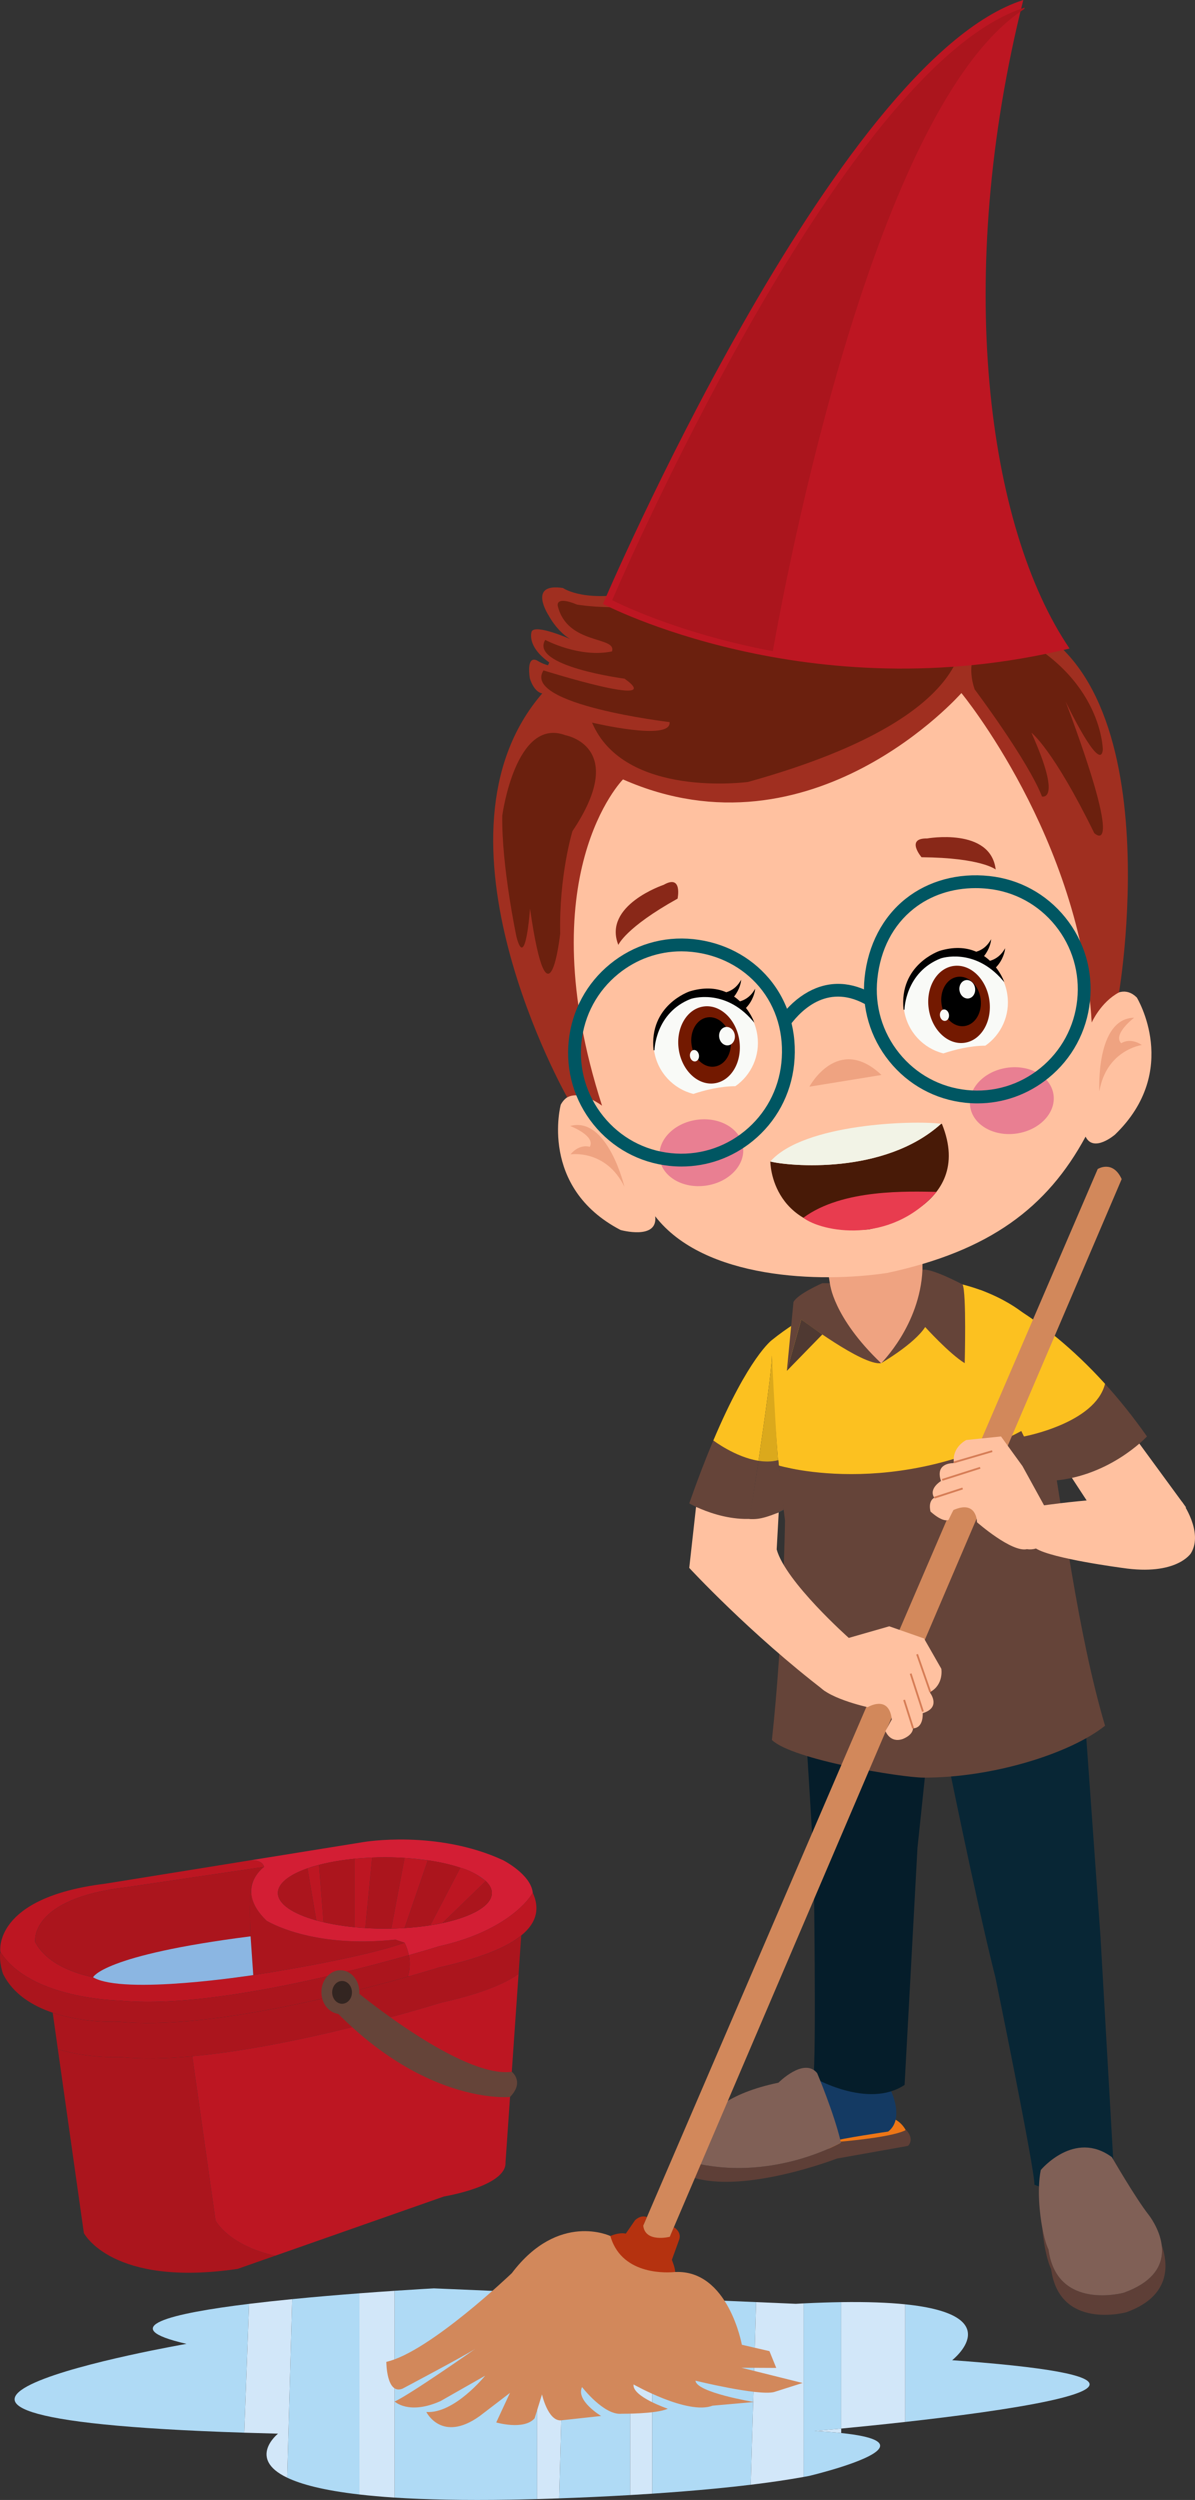<?xml version="1.0" encoding="UTF-8"?>
<svg xmlns="http://www.w3.org/2000/svg" id="Ebene_2" data-name="Ebene 2" viewBox="0 0 1250.37 2615.74">
  <rect x="0" y="0" width="1250.37" height="2615.74" fill="#333333" stroke="none"/>
  <defs>
    <style>
      .cls-1, .cls-2, .cls-3, .cls-4, .cls-5, .cls-6, .cls-7, .cls-8, .cls-9, .cls-10, .cls-11, .cls-12, .cls-13, .cls-14, .cls-15, .cls-16, .cls-17, .cls-18, .cls-19, .cls-20, .cls-21, .cls-22, .cls-23, .cls-24, .cls-25, .cls-26, .cls-27, .cls-28, .cls-29, .cls-30, .cls-31, .cls-32, .cls-33, .cls-34, .cls-35, .cls-36 {
        stroke-width: 0px;
      }

      .cls-2 {
        fill: #f2f3e6;
      }

      .cls-3 {
        fill: #f9faf7;
      }

      .cls-4 {
        fill: #5e3f37;
      }

      .cls-5 {
        fill: #4f3932;
      }

      .cls-6 {
        fill: #481a07;
      }

      .cls-7 {
        fill: #892818;
      }

      .cls-8 {
        fill: #731900;
      }

      .cls-9 {
        fill: #368eaf;
      }

      .cls-10 {
        fill: #082635;
      }

      .cls-11 {
        fill: #143a63;
      }

      .cls-12 {
        fill: #d2885b;
      }

      .cls-13 {
        fill: #d31e34;
      }

      .cls-14 {
        fill: #dba91c;
      }

      .cls-15 {
        fill: #d2e7f9;
      }

      .cls-16 {
        fill: #d67d56;
      }

      .cls-17 {
        fill: #afdaf5;
      }

      .cls-18 {
        fill: #ab151d;
      }

      .cls-19 {
        fill: #a02f20;
      }

      .cls-20 {
        fill: #b5320f;
      }

      .cls-21 {
        fill: #bd1622;
      }

      .cls-22 {
        fill: #332521;
      }

      .cls-23 {
        fill: #8bb6e2;
      }

      .cls-24 {
        fill: #806056;
      }

      .cls-25 {
        fill: #00a3d9;
      }

      .cls-26 {
        fill: #654439;
      }

      .cls-27 {
        fill: #ee7616;
      }

      .cls-28 {
        fill: #e83c4f;
      }

      .cls-29 {
        fill: #ffc1a0;
      }

      .cls-30 {
        fill: #fcc120;
      }

      .cls-31 {
        fill: #efa381;
      }

      .cls-32 {
        fill: #e97f92;
      }

      .cls-33 {
        fill: #051d2a;
      }

      .cls-34 {
        fill: #005662;
      }

      .cls-35 {
        fill: #006c82;
      }

      .cls-36 {
        fill: #6b200e;
      }
    </style>
  </defs>
  <g id="Layer_2" data-name="Layer 2">
    <g>
      <path class="cls-27" d="m917.39,2214.7s19.97-4.2,30.2,13.82l-3.29,9.21-78.09,10.53-17.4-12.33,16.81-14.56,51.77-6.67Z"></path>
      <path class="cls-11" d="m932.47,2188.15s14.05,29.09-3.18,42.14c0,0-50.13,7.31-59.01,10.44l-19.84-63.19,15.67-5.22,66.32,8.88.05,6.94Z"></path>
      <path class="cls-33" d="m838,1734.13s8.98,131.31,13.37,214.7c0,0,3.04,210.3-.5,224.76,0,0,57.32,33.48,95.64,7.87l13.47-247.95,22.47-214.12s-118.1-37.09-144.46,14.73Z"></path>
      <path class="cls-10" d="m987.29,1820.54s33.75,167.75,54.29,248.69c0,0,41.42,201.77,40.76,216.65,0,0,50.76,22.22,83.37-10.35l-14.25-249.51-16.8-235.17s-131.59-26.26-147.37,29.7Z"></path>
      <g>
        <path class="cls-4" d="m1215.53,2349.09s0,.01,0,.02c.39,3.1.49,6.3.18,9.54-1.41,14.58-11.13,29.9-39.84,40.24,0,0-70.13,19.36-78.8-45.25,0,0-3.58-6.48-6.67-23.53,3.07,32.51,9.4,43.95,9.4,43.95,8.67,64.61,78.8,45.25,78.8,45.25,42.93-15.47,45.54-45.41,36.93-70.22Z"></path>
        <path class="cls-24" d="m1175.87,2398.89c28.71-10.34,38.43-25.67,39.84-40.24.31-3.24.21-6.44-.18-9.54-2.2-17.43-13.66-31.71-13.66-31.71-14.08-18.02-38.47-60.34-38.47-60.34-39.25-29-74.41,13.48-74.41,13.48-4.1,20.8-.91,46.72,1.41,59.58,3.08,17.05,6.67,23.53,6.67,23.53,8.67,64.61,78.8,45.25,78.8,45.25Z"></path>
      </g>
      <g>
        <path class="cls-4" d="m948.08,2228.56c-12.16,6.72-52.87,10.88-68.4,12.26.08.35.17.71.25,1.06,0,0-67.89,39.1-148.21,22.38,0,0-.02-.04-.04-.1l-.28.07c-11.56.96-7.61,13.68-7.61,13.68,55.16,18.16,151.84-19.38,151.84-19.38l74.49-13.28c7.23-7.77-2.04-16.69-2.04-16.69Z"></path>
        <path class="cls-24" d="m879.93,2241.88c-.08-.35-.16-.71-.25-1.06-7.15-30.29-24.66-71.68-24.66-71.68-13.86-16.93-40.48,9.98-40.48,9.98-106.99,22.44-83.9,82.48-82.86,85.05.02.06.04.1.04.1,80.32,16.72,148.21-22.38,148.21-22.38Z"></path>
      </g>
      <path class="cls-29" d="m1101.23,1515.26l50.56,77.29,89.29-15.28-75.37-102.96s-66.6,21.41-64.48,40.95Z"></path>
      <g>
        <path class="cls-26" d="m1094.86,1482.04c-145.35,82.18-271.57,53.73-271.57,53.73l-8.36-2.34c1.96,21.86,2.96,29.6,6.47,57.55,0,0-1.65,118.08-13.72,229.61,21.7,20.67,135.22,39.29,158.72,39.36,71.62.2,152.94-24.91,189.84-54.3-28.96-97.98-43.78-221.89-61.38-323.6Z"></path>
        <path class="cls-30" d="m1094.86,1482.04c-6.96-40.25-14.36-77.02-23.25-107.33,0,0-39.11-34.78-110.17-37.2l-40.67,32.66s-28.5,21.71-46.33-8.94c0,0-36.51,16.27-66.75,40.87,0,0-1.12,38.82,5.63,114.15l1.62,17.19s134.12,40.62,279.93-51.39Z"></path>
      </g>
      <g>
        <path class="cls-26" d="m1156.24,1447.9c-10.23,41.41-84.85,55.07-84.85,55.07,13.45,27.2,24.49,46.65,24.49,46.65,63.2-2.13,104.24-46.65,104.24-46.65-14.71-20.93-29.49-39.19-43.89-55.07Z"></path>
        <path class="cls-30" d="m1156.24,1447.9c-69.8-77-130.65-98.27-130.65-98.27-9.75,31.71,21.84,104.86,45.8,153.35,0,0,74.62-13.67,84.85-55.07Z"></path>
      </g>
      <g>
        <g>
          <path class="cls-17" d="m300.48,2592.42c14.66,7.01,38.37,13.32,75.63,17.6v-210.51c-21.74,1.66-46.08,3.69-70.39,6.09l-5.24,186.82Z"></path>
          <path class="cls-17" d="m880.19,2545.69c-7.93-.83-17.2-1.54-27.97-2.1,0,0,10.7-.91,27.97-2.56v-132.28c-12.05.18-25.15.61-39.36,1.31v181.59c1.94-.35,3.87-.71,5.77-1.07,0,0,16.28-3.85,33.59-9.39,33.81-10.81,71.58-28.02,0-35.49Z"></path>
          <path class="cls-17" d="m195.17,2452.41s-442.42,76.64,60.39,92.94l5.06-134.8c-81.66,10-142.1,24.28-65.45,41.86Z"></path>
          <path class="cls-17" d="m1027.54,2471.95c-9.7-.83-20.1-1.64-31.26-2.44,0,0,60.21-47.24-49.15-58.48v123.08c25.72-2.87,53.82-6.28,80.41-10.06,106.2-15.08,188.44-36.01,0-52.09Z"></path>
          <path class="cls-17" d="m585.07,2614.07c20.73-.74,46.4-1.84,74.29-3.47v-207.5l-68.54-2.92-5.75,213.89Z"></path>
          <path class="cls-17" d="m412.91,2396.88v216.38c32.39,2.1,72.25,2.99,121.23,2.19,0,0,10.44-.15,27.92-.64v-215.86l-108.07-4.61s-16.24.87-41.08,2.53Z"></path>
          <path class="cls-17" d="m754.58,2407.16l-72.22-3.08v205.08c21.62-1.44,44.09-3.2,66.27-5.35,12.45-1.21,24.81-2.53,36.88-4l5.64-191.1-36.56-1.56Z"></path>
        </g>
        <g>
          <path class="cls-15" d="m791.15,2408.72l-5.64,191.1c19.47-2.36,38.19-5.06,55.32-8.17v-181.59c-2.7.13-5.42.27-8.2.43l-41.48-1.77Z"></path>
          <path class="cls-15" d="m880.19,2408.75v132.28c17.17-1.64,40.83-4.01,66.94-6.92v-123.08c-17.6-1.81-39.6-2.68-66.94-2.28Z"></path>
          <path class="cls-15" d="m255.56,2545.35c11.3.37,23.08.7,35.35,1.01,0,0-32.62,25.91,9.57,46.06l5.24-186.82c-15.27,1.51-30.52,3.16-45.1,4.94l-5.06,134.8Z"></path>
          <path class="cls-15" d="m376.11,2610.02c11.04,1.27,23.26,2.36,36.8,3.24v-216.38c-10.84.73-23.31,1.61-36.8,2.63v210.51Z"></path>
          <path class="cls-15" d="m880.19,2545.69v-4.67c-17.27,1.65-27.97,2.56-27.97,2.56,10.77.57,20.04,1.27,27.97,2.1Z"></path>
          <path class="cls-15" d="m562.05,2614.81c6.7-.19,14.44-.43,23.02-.74l5.75-213.89-28.77-1.23v215.86Z"></path>
          <path class="cls-15" d="m659.36,2610.6c7.52-.44,15.21-.92,23-1.44v-205.08l-23-.98v207.5Z"></path>
        </g>
      </g>
      <path class="cls-29" d="m728.3,1576.63l-7.11,63.88s63.77,69.09,142.06,128.97l24.87-55.71s-66.3-58.84-75.45-92.59l2.14-38.88s-26.28,12.37-86.51-5.66Z"></path>
      <path class="cls-12" d="m638.66,2339.59s-54.18-25.91-103.09,38.8c0,0-86.55,82.82-131.33,92.84,0,0-.03,34.8,16.95,28.04,0,0,64.4-34.12,76.09-41.64,0,0-69.42,48.65-84.36,55.06,0,0,14.77,14.38,47.92-.35l46.8-26.64s-32.14,39.99-61.55,37.98c0,0,16.07,32.66,55.73,4.36l31.76-24.31-14.36,30.91s29.07,8.46,40.18-4.37l7.71-24.97s6.14,27.69,19.64,27.16l42.24-4.6s-26.76-15.96-19.97-30.25c0,0,23.08,30.02,41.61,27.9,0,0,35.92.37,48.12-5.24,0,0-37.57-12.7-35.82-25.4,0,0,56.68,32.25,82.69,22.2l43.37-3.82s-60.38-9.89-61.27-22.31c0,0,64.74,15.89,82.04,11.92l30.01-9.52-64.06-15.96,36.51.2-7.12-17.56-28.87-6.67s-14.13-78.74-69.85-76.12c0,0-28.68-42.34-67.71-37.62Z"></path>
      <path class="cls-29" d="m1092.42,1575.04s107.02-15.45,144.36-3.63c0,0,22.79,31.54,9.33,53.77,0,0-14.89,23.95-71.86,15.33,0,0-73.83-9.72-90.34-20.35,0,0-25.17-45.82,8.5-45.12Z"></path>
      <path class="cls-20" d="m705.08,2330.38l-3.41,7.97c-11.17,2.81-19.04-1.72-23.54-5.77-2.29-2.06-3.71-4-4.25-4.8-.17-.25-.25-.38-.25-.38l3.29-7.65c-6.83-2.65-12.51,3.37-12.51,3.37l-9.58,13.92c-7.7-1.54-16.17,2.55-16.17,2.55.88,3.13,1.98,6,3.24,8.64,16.81,35.18,64.47,28.97,64.47,28.97.42-3.42-3.37-12.71-3.37-12.71l7.77-21.46c.27-.89.41-1.74.45-2.55.34-6.57-6.14-10.11-6.14-10.11Z"></path>
      <path class="cls-12" d="m1173.65,1233.71l-472.84,1106.67s-25.75,6.5-27.75-11.65l475.52-1105.58s15.71-9.88,25.07,10.56Z"></path>
      <g>
        <path class="cls-29" d="m1092.42,1575.04l-22.57-41.05-22.46-31.01-23.12,2.37h0l-13.22,1.35s-14.91,7.2-13.01,23.5l-.39.7c-2.99-.03-19.21.62-13.05,18.72,0,0-13.32,7.92-7.02,17.5,0,0-6.72,2.74-3.95,14.46,13.72,12.19,18.86,8.68,18.86,8.68l3.6-7.37h0l1.54-2.93c24.67-10.91,24.65,12.79,24.65,12.79,0,0,36.32,31.93,52.29,28.13,0,0,31.58,6.62,17.84-45.81Z"></path>
        <g>
          <line class="cls-29" x1="977.6" y1="1567.11" x2="1007.2" y2="1557.47"></line>
          <rect class="cls-16" x="976.83" y="1561.33" width="31.13" height="1.93" transform="translate(-434.56 383.56) rotate(-18.02)"></rect>
        </g>
        <g>
          <line class="cls-29" x1="985.86" y1="1548.42" x2="1025.6" y2="1535.76"></line>
          <rect class="cls-16" x="984.87" y="1541.13" width="41.71" height="1.93" transform="translate(-420.43 377.79) rotate(-17.66)"></rect>
        </g>
        <g>
          <line class="cls-29" x1="998.05" y1="1530.19" x2="1038.15" y2="1518.43"></line>
          <rect class="cls-16" x="997.21" y="1523.34" width="41.79" height="1.93" transform="translate(-387.67 347.93) rotate(-16.34)"></rect>
        </g>
      </g>
      <g>
        <path class="cls-29" d="m888.12,1713.76l42.34-12.15,36.36,12.73,11.53,20.18h0l6.59,11.54s2.82,16.31-11.54,24.25l-.34.72c1.77,2.42,10.67,15.98-7.63,21.5,0,0,1.31,15.44-10.15,15.89,0,0,.5,6.53-10.65,11.09-13.5,4.68-18.13-8.28-18.13-8.28l4.78-8.85h0l1.84-3.29c-2.9-26.47-25.23-12.85-25.23-12.85,0,0-46.56-10.22-52.76-25.42,0,0-17.65-27.73,32.98-47.06Z"></path>
        <g>
          <line class="cls-29" x1="955.27" y1="1808.43" x2="945.89" y2="1778.75"></line>
          <rect class="cls-16" x="949.61" y="1778.03" width="1.93" height="31.13" transform="translate(-496.72 370.25) rotate(-17.56)"></rect>
        </g>
        <g>
          <line class="cls-29" x1="965.67" y1="1790.84" x2="952.83" y2="1751.15"></line>
          <rect class="cls-16" x="958.29" y="1750.14" width="1.93" height="41.71" transform="translate(-498.36 381.05) rotate(-17.92)"></rect>
        </g>
        <g>
          <line class="cls-29" x1="973.39" y1="1770.31" x2="959.63" y2="1730.85"></line>
          <rect class="cls-16" x="965.55" y="1729.69" width="1.93" height="41.79" transform="translate(-522.67 416.04) rotate(-19.23)"></rect>
        </g>
      </g>
      <g>
        <g>
          <g>
            <path class="cls-25" d="m301.89,2076.57c-.31.06-.63.13-.94.19.31-.06.63-.13.94-.19Z"></path>
            <path class="cls-25" d="m291.45,2078.64c-.33.06-.65.13-.98.19.33-.06.65-.13.98-.19Z"></path>
            <path class="cls-25" d="m275.16,2081.7c-.09.02-.17.03-.26.05.09-.02.17-.03.26-.05Z"></path>
            <path class="cls-25" d="m280.94,2080.64c-.34.06-.68.13-1.02.19.34-.06.68-.13,1.02-.19Z"></path>
            <path class="cls-25" d="m307.03,2075.51c-.16.03-.31.06-.47.1.16-.03.31-.06.47-.1Z"></path>
            <path class="cls-25" d="m322.37,2072.26c-.25.05-.51.11-.76.16.25-.05.51-.11.76-.16Z"></path>
            <path class="cls-25" d="m317.42,2073.33c-.2.04-.4.09-.6.13.2-.04.4-.09.6-.13Z"></path>
            <path class="cls-25" d="m312.21,2074.43c-.3.06-.6.13-.9.19.3-.06.6-.13.9-.19Z"></path>
            <path class="cls-25" d="m296.41,2077.67c-.07.01-.14.03-.21.04.07-.01.14-.03.21-.04Z"></path>
            <path class="cls-25" d="m243.41,2086.96c-.29.04-.58.09-.87.13.29-.04.58-.09.87-.13Z"></path>
            <path class="cls-25" d="m232.85,2088.47c-.32.04-.65.09-.97.13.32-.04.65-.09.97-.13Z"></path>
            <path class="cls-25" d="m227.7,2089.16c-.24.03-.48.06-.72.1.24-.03.48-.06.72-.1Z"></path>
            <path class="cls-25" d="m327.6,2071.1c-.22.05-.44.1-.66.15.22-.05.44-.1.66-.15Z"></path>
            <path class="cls-25" d="m259.7,2084.38c-.33.05-.65.11-.98.16.33-.05.65-.11.98-.16Z"></path>
            <path class="cls-25" d="m270.36,2082.56c-.34.06-.69.12-1.03.18.34-.06.69-.12,1.03-.18Z"></path>
            <path class="cls-25" d="m264.57,2083.56c-.16.03-.33.06-.49.08.16-.03.33-.06.49-.08Z"></path>
            <path class="cls-25" d="m253.98,2085.32c-.24.04-.48.08-.71.11.24-.04.48-.08.71-.11Z"></path>
            <path class="cls-25" d="m249.06,2086.1c-.32.05-.64.1-.96.15.32-.05.64-.1.96-.15Z"></path>
            <path class="cls-25" d="m392.04,2055.48c-.14.04-.28.07-.42.11.14-.04.28-.07.42-.11Z"></path>
            <path class="cls-25" d="m222.34,2089.85c-.34.04-.69.08-1.03.13.34-.04.69-.08,1.03-.13Z"></path>
            <path class="cls-25" d="m399.95,2053.39c-.06.02-.12.03-.17.05.06-.02.12-.03.17-.05Z"></path>
            <path class="cls-25" d="m383.71,2057.64c-.17.04-.34.09-.5.13.17-.04.34-.09.5-.13Z"></path>
            <path class="cls-25" d="m387.81,2056.58s-.07.02-.1.03c.03,0,.07-.02.1-.03Z"></path>
            <path class="cls-25" d="m396.1,2054.41c-.08.02-.17.04-.25.07.08-.02.17-.04.25-.07Z"></path>
            <path class="cls-25" d="m418.3,2048.39c-.07.02-.14.04-.21.06.07-.02.14-.04.21-.06Z"></path>
            <path class="cls-25" d="m424.77,2046.57s-.06.02-.09.03c.03,0,.06-.02.09-.03Z"></path>
            <path class="cls-25" d="m403.93,2052.32c-.09.02-.18.05-.27.07.09-.02.18-.05.27-.07Z"></path>
            <path class="cls-25" d="m411.27,2050.33c-.05.01-.1.03-.15.04.05-.01.1-.03.15-.04Z"></path>
            <path class="cls-25" d="m332.34,2070.05c-.18.04-.35.08-.53.12.18-.04.35-.08.53-.12Z"></path>
            <path class="cls-25" d="m347.35,2066.59c-.25.06-.49.12-.74.17.25-.06.49-.12.74-.17Z"></path>
            <path class="cls-25" d="m351.74,2065.56s0,0-.01,0c0,0,0,0,.01,0Z"></path>
            <path class="cls-25" d="m342.17,2067.8c-.13.03-.25.06-.38.09.13-.03.25-.06.38-.09Z"></path>
            <path class="cls-25" d="m337.61,2068.85c-.25.06-.5.11-.75.17.25-.06.5-.11.75-.17Z"></path>
            <path class="cls-25" d="m379.25,2058.78s-.05.01-.08.02c.03,0,.05-.01.08-.02Z"></path>
            <path class="cls-25" d="m375.08,2059.84c-.21.05-.42.11-.63.16.21-.05.42-.11.63-.16Z"></path>
            <path class="cls-25" d="m356.86,2064.33c-.24.06-.47.11-.71.17.24-.06.47-.11.71-.17Z"></path>
            <path class="cls-25" d="m366.11,2062.08c-.22.05-.45.11-.67.17.22-.06.45-.11.67-.17Z"></path>
            <path class="cls-25" d="m238.36,2087.7c-.28.04-.56.08-.84.12.28-.04.56-.08.84-.12Z"></path>
            <path class="cls-25" d="m147.51,2094.5c-.3,0-.6-.01-.9-.02.3,0,.6.01.9.02Z"></path>
            <path class="cls-25" d="m217.02,2090.49c-.16.02-.32.04-.48.06.16-.02.32-.04.48-.06Z"></path>
            <path class="cls-25" d="m161.75,2094.5c-.28,0-.57.01-.85.02.28,0,.57-.01.85-.02Z"></path>
            <path class="cls-25" d="m156.75,2094.56c-.29,0-.57,0-.86,0,.29,0,.57,0,.86,0Z"></path>
            <path class="cls-25" d="m143.02,2094.37c-.18,0-.37-.01-.55-.02.18,0,.37.01.55.02Z"></path>
            <path class="cls-25" d="m129.88,2093.62c-.3-.02-.6-.05-.9-.08.3.03.6.05.9.08Z"></path>
            <path class="cls-25" d="m166.24,2094.4c-.26,0-.53.01-.79.02.26,0,.53-.01.79-.02Z"></path>
            <g>
              <path class="cls-18" d="m225.53,2323.35l-24.31-171.89c-26.96,2.48-52.46,3.11-74.37.88,0,0-33.42,1.87-66.31-8.28l27.22,192.43s29.13,56.88,160.94,37.46l39.33-13.81c-49.2-10.87-62.49-36.8-62.49-36.8Z"></path>
              <path class="cls-18" d="m459.57,2058.52s-11.55,3.64-30.72,9.1c-64.16,18.26-213.91,56.89-303.63,47.78,0,0-36.02,2.02-70.07-9.49l5.4,38.16c32.89,10.14,66.31,8.28,66.31,8.28,21.92,2.23,47.42,1.6,74.37-.88h0s0,0,0,0c3.18-.29,6.39-.61,9.61-.95.01,0,.02,0,.04,0,19.35-2.06,39.31-5,59.12-8.45.02,0,.05,0,.07-.01,63.23-11.04,124.92-27.37,160.42-37.47,19.17-5.46,30.72-9.1,30.72-9.1,39.85-8.82,65.71-19.07,81.39-30.06l2.79-40.28c-15.04,12.24-41.96,23.68-85.81,33.39Z"></path>
              <path class="cls-21" d="m542.59,2065.41c-15.68,10.99-41.54,21.24-81.39,30.06,0,0-11.55,3.64-30.72,9.1-33.65,9.58-90.83,24.75-150.55,35.71-26.35,4.83-53.18,8.84-78.71,11.19l24.31,171.89s13.29,25.93,62.49,36.8l176.57-61.99s65.74-10.7,64.35-35.68l11.31-163.34,2.34-33.74Z"></path>
            </g>
            <path class="cls-25" d="m138.55,2094.19c-.31-.01-.61-.03-.92-.05.31.02.61.03.92.05Z"></path>
            <path class="cls-25" d="m134.01,2093.93c-.11,0-.22-.01-.33-.02.11,0,.22.01.33.02Z"></path>
            <path class="cls-25" d="m152.26,2094.56c-.23,0-.47,0-.7,0,.23,0,.47,0,.7,0Z"></path>
            <path class="cls-25" d="m171.44,2094.22c-.32.01-.63.03-.95.04.31-.01.63-.03.95-.04Z"></path>
            <path class="cls-25" d="m201.58,2092.13c-.35.03-.71.07-1.06.1.35-.03.71-.07,1.06-.1Z"></path>
            <path class="cls-25" d="m211.9,2091.07c-.35.04-.69.08-1.04.11.35-.04.69-.08,1.04-.11Z"></path>
            <path class="cls-25" d="m195.94,2092.65c-.06,0-.11,0-.17.01.06,0,.11,0,.17-.01Z"></path>
            <path class="cls-25" d="m206.33,2091.67s-.1.01-.14.01c.05,0,.1-.01.14-.01Z"></path>
            <path class="cls-25" d="m175.95,2094.02c-.22.01-.44.02-.66.03.22-.01.44-.02.66-.03Z"></path>
            <path class="cls-25" d="m191.37,2093.02c-.35.03-.69.05-1.04.08.35-.03.69-.05,1.04-.08Z"></path>
            <path class="cls-25" d="m181.31,2093.72c-.33.02-.66.04-.99.06.33-.02.66-.04.99-.06Z"></path>
            <path class="cls-25" d="m185.85,2093.43c-.15.01-.3.02-.45.03.15-.01.3-.02.45-.03Z"></path>
            <path class="cls-21" d="m125.21,2093.2c1.24.13,2.5.24,3.76.35.3.03.6.05.9.08,1.26.1,2.52.2,3.8.28.11,0,.22.01.33.02,1.2.08,2.4.15,3.62.21.31.02.61.03.92.05,1.3.06,2.6.12,3.92.17.18,0,.37.01.55.02,1.19.04,2.39.07,3.59.1.3,0,.6.01.9.02,1.34.03,2.69.05,4.05.06.23,0,.47,0,.7,0,1.2,0,2.42,0,3.63,0,.29,0,.57,0,.86,0,1.38,0,2.76-.02,4.15-.04.28,0,.57-.01.85-.02,1.23-.02,2.46-.05,3.7-.08.26,0,.53-.01.79-.02,1.41-.04,2.83-.09,4.25-.14.31-.01.63-.03.95-.04,1.28-.05,2.56-.11,3.85-.17.22-.01.44-.02.66-.03,1.45-.07,2.91-.15,4.37-.24.33-.02.66-.04.99-.06,1.36-.08,2.72-.17,4.09-.26.15-.01.3-.02.45-.03,1.49-.1,2.98-.21,4.48-.33.35-.03.69-.05,1.04-.08,1.46-.11,2.93-.23,4.4-.36.06,0,.11,0,.17-.01,1.52-.13,3.05-.27,4.58-.41.35-.03.71-.07,1.06-.1,1.53-.15,3.07-.3,4.61-.45.05,0,.1-.01.14-.01,1.5-.15,3.02-.31,4.53-.48.35-.04.69-.08,1.04-.11,1.54-.17,3.09-.34,4.64-.53.16-.02.32-.04.48-.06,1.43-.17,2.86-.34,4.29-.52.34-.04.69-.08,1.03-.13,1.55-.19,3.09-.39,4.64-.59.24-.03.48-.06.72-.1,1.39-.18,2.78-.37,4.17-.56.32-.04.65-.09.97-.13,1.56-.21,3.12-.43,4.68-.65.28-.04.56-.08.84-.12,1.39-.2,2.78-.4,4.17-.61.29-.04.58-.09.87-.13,1.56-.23,3.13-.47,4.69-.71.32-.05.64-.1.96-.15,1.4-.22,2.81-.44,4.21-.66.24-.04.48-.08.71-.11,1.58-.25,3.16-.51,4.74-.77.33-.05.65-.11.98-.16,1.46-.24,2.92-.49,4.37-.74.16-.03.33-.06.49-.08,1.59-.27,3.17-.55,4.76-.82.34-.06.69-.12,1.03-.18,1.51-.27,3.03-.54,4.54-.81.09-.02.17-.03.26-.05,1.59-.29,3.18-.58,4.77-.87.34-.06.68-.13,1.02-.19,3.19-.59,6.37-1.2,9.53-1.81.33-.06.65-.13.98-.19,1.58-.31,3.17-.62,4.75-.93.07-.01.14-.03.21-.04,1.52-.3,3.03-.6,4.54-.91.31-.06.63-.13.94-.19,1.56-.32,3.12-.64,4.67-.96.16-.03.31-.06.47-.1,1.43-.3,2.86-.59,4.29-.89.3-.06.6-.13.9-.19,1.54-.32,3.07-.65,4.6-.98.2-.04.4-.09.6-.13,1.4-.3,2.8-.6,4.19-.91.25-.05.51-.11.76-.16,1.53-.33,3.05-.67,4.57-1,.22-.05.44-.1.66-.15,1.41-.31,2.81-.63,4.21-.94.18-.04.35-.08.53-.12,1.51-.34,3.02-.68,4.52-1.02.25-.06.5-.11.75-.17,1.4-.32,2.79-.64,4.18-.96.13-.03.25-.06.38-.09,1.49-.34,2.97-.69,4.45-1.04.25-.06.49-.12.74-.17,1.46-.34,2.92-.69,4.37-1.03,0,0,0,0,.01,0,1.48-.35,2.95-.7,4.41-1.06.24-.06.47-.11.71-.17,2.9-.7,5.76-1.4,8.58-2.09.22-.06.45-.11.67-.17,2.82-.7,5.6-1.39,8.34-2.08.21-.05.42-.11.63-.16,1.37-.35,2.74-.69,4.09-1.04.03,0,.05-.01.08-.02,1.33-.34,2.65-.68,3.96-1.01.17-.04.34-.09.5-.13,1.34-.35,2.68-.69,4-1.03.03,0,.07-.02.1-.03,1.28-.33,2.55-.66,3.81-.99.14-.04.28-.07.42-.11,1.28-.34,2.56-.67,3.81-1,.08-.02.17-.04.25-.07,1.24-.33,2.46-.65,3.68-.98.06-.02.12-.03.17-.05,1.25-.33,2.49-.67,3.71-.99.09-.02.18-.05.27-.07,2.46-.66,4.86-1.31,7.19-1.95.05-.01.1-.03.15-.04,2.34-.64,4.61-1.27,6.82-1.88.07-.02.14-.04.21-.06,2.2-.61,4.33-1.21,6.38-1.79.03,0,.06-.02.09-.03,1.04-.29,2.05-.58,3.05-.86-1.54-7.83-4.47-13.04-4.47-13.04,0,0,0,0,0,0-49.98,17.73-158.34,33.86-158.34,33.86,0,0,0,0,0,0-42.3,6.42-84.73,10.1-117.89,7.01,0,0-85.76,3.36-110.27-41.4,0,0-7.35-45.94,96.79-57.72l142.73-21.11c-2.32-8.34-15.07-6.76-15.07-6.76l-151.35,24.39C-7.98,1985.46.35,2042.13.35,2042.13c31.01,49.8,124.86,51.07,124.86,51.07Z"></path>
            <polygon class="cls-9" points="423.35 2032.67 423.35 2032.67 423.35 2032.67 423.35 2032.67"></polygon>
            <path class="cls-18" d="m265,1968.15c3.81-9.41,11.37-14.84,11.37-14.84h0l-142.73,21.11c-104.14,11.78-96.79,57.72-96.79,57.72,24.5,44.76,110.27,41.4,110.27,41.4,33.15,3.09,75.59-.6,117.89-7.01-7.94-92.75,0-98.38,0-98.38Z"></path>
            <path class="cls-18" d="m413.67,2029.42c-88.1,9.6-134.77-19.79-134.77-19.79-17.76-17.13-17.93-31.53-13.9-41.48,0,0-7.94,5.62,0,98.38,0,0,0,0,0,0,0,0,108.37-16.12,158.34-33.86,0,0,0,0,0,0l-9.68-3.25Z"></path>
            <path class="cls-13" d="m276.37,1953.31h0s-7.56,5.43-11.37,14.84c-4.03,9.95-3.86,24.35,13.9,41.48,0,0,46.67,29.39,134.77,19.79l9.68,3.25h0s2.93,5.21,4.47,13.04c19.8-5.62,31.75-9.39,31.75-9.39,60.83-13.47,89.71-41.77,97.89-55.9h0c-2.02-19.46-31.29-34.19-31.29-34.19-69.37-31.97-145.67-18.89-145.67-18.89l-119.19,19.21s12.75-1.58,15.07,6.76Zm146.28,64.07c-2.69.16-5.41.29-8.16.39-2.77.12-5.05.21-5.05.21v-.07c-2.22.04-4.46.07-6.73.07-11,0-21.63-.53-31.67-1.52h-.04c-14.85-1.46-28.41-3.92-39.99-7.14h-.02c-24.59-6.85-40.24-17.15-40.24-28.67,0-10,11.79-19.09,31-25.79h0c13.33-4.65,30.23-8.16,49.24-10.03h0c.97-.11,2.1-.21,3.32-.31,4.9-.43,9.93-.75,15.06-.95.02,0,.04,0,.04,0h0c4.36-.17,8.8-.26,13.3-.26,7.05,0,13.95.22,20.64.64h0c1.13.06,2.42.15,3.82.26,7.1.53,13.95,1.28,20.48,2.24,0,0,.02,0,.02,0h0c12.76,1.87,24.27,4.5,34.01,7.74h0c6.78,1.86,12.53,4.62,16.95,7.2,3.85,2.13,7.08,4.39,9.61,6.77,0,0,.02.02.02.02h0c4.15,3.9,6.41,8.1,6.41,12.48,0,14.94-26.31,27.83-64.33,33.8h-.02s0,0,0,0c-8.46,1.33-17.51,2.31-26.97,2.9h0c-.21.01-.44.03-.7.04Z"></path>
            <path class="cls-21" d="m459.57,2036.32s-11.95,3.77-31.75,9.39c1.23,6.21,1.58,14.07-1.09,22.28l2.12-.38c19.17-5.46,30.72-9.1,30.72-9.1,43.85-9.71,70.77-21.15,85.81-33.39,17.56-14.3,18.93-29.69,12.08-44.71h0c-8.18,14.13-37.06,42.44-97.89,55.9Z"></path>
            <path class="cls-18" d="m125.21,2115.4c89.73,9.11,239.47-29.52,303.63-47.78l-2.12.38c2.67-8.22,2.32-16.07,1.09-22.28-1,.28-2.01.57-3.05.86-.03,0-.06.02-.09.03-2.05.58-4.18,1.18-6.38,1.79-.07.02-.14.04-.21.06-2.2.61-4.48,1.24-6.82,1.88-.05.01-.1.03-.15.04-2.33.64-4.73,1.29-7.19,1.95-.09.02-.18.05-.27.07-1.22.33-2.46.66-3.71.99-.06.02-.12.03-.17.05-1.21.32-2.44.65-3.68.98-.08.02-.17.04-.25.07-1.26.33-2.53.67-3.81,1-.14.04-.28.07-.42.11-1.26.33-2.53.66-3.81.99-.03,0-.07.02-.1.03-1.32.34-2.65.69-4,1.03-.17.04-.34.09-.5.13-1.31.34-2.63.67-3.96,1.01-.03,0-.05.01-.08.02-1.35.34-2.72.69-4.09,1.04-.21.05-.42.11-.63.16-2.74.69-5.52,1.38-8.34,2.08-.22.06-.45.11-.67.17-2.82.7-5.69,1.39-8.58,2.09-.24.06-.47.11-.71.17-1.46.35-2.93.7-4.41,1.06,0,0,0,0-.01,0-1.45.34-2.91.69-4.37,1.03-.25.06-.49.12-.74.17-1.47.35-2.96.69-4.45,1.04-.13.03-.25.06-.38.09-1.39.32-2.78.64-4.18.96-.25.06-.5.11-.75.17-1.5.34-3.01.68-4.52,1.02-.18.04-.35.08-.53.12-1.4.31-2.8.63-4.21.94-.22.05-.44.1-.66.15-1.52.34-3.04.67-4.57,1-.25.05-.51.11-.76.16-1.39.3-2.79.6-4.19.91-.2.04-.4.09-.6.13-1.53.33-3.06.65-4.6.98-.3.06-.6.13-.9.19-1.43.3-2.85.6-4.29.89-.16.03-.31.06-.47.1-1.55.32-3.11.64-4.67.96-.31.06-.63.13-.94.19-1.51.31-3.02.61-4.54.91-.07.01-.14.03-.21.04-1.58.31-3.16.62-4.75.93-.33.06-.65.13-.98.19-3.17.61-6.35,1.22-9.53,1.81-.34.06-.68.13-1.02.19-1.59.29-3.18.58-4.77.87-.09.02-.17.03-.26.05-1.51.27-3.02.54-4.54.81-.34.06-.69.12-1.03.18-1.58.28-3.17.55-4.76.82-.16.03-.33.06-.49.08-1.46.25-2.92.49-4.37.74-.33.05-.65.11-.98.16-1.58.26-3.16.52-4.74.77-.24.04-.48.08-.71.11-1.4.22-2.81.45-4.21.66-.32.05-.64.1-.96.15-1.56.24-3.13.48-4.69.71-.29.04-.58.09-.87.13-1.39.21-2.78.41-4.17.61-.28.04-.56.08-.84.12-1.56.22-3.12.44-4.68.65-.32.04-.65.09-.97.13-1.39.19-2.78.38-4.17.56-.24.03-.48.06-.72.1-1.55.2-3.1.4-4.64.59-.34.04-.69.08-1.03.13-1.43.18-2.86.35-4.29.52-.16.02-.32.04-.48.06-1.55.18-3.09.35-4.64.53-.35.04-.69.08-1.04.11-1.51.16-3.02.33-4.53.48-.05,0-.1.01-.14.01-1.54.16-3.08.31-4.61.45-.35.03-.71.07-1.06.1-1.53.14-3.06.28-4.58.41-.06,0-.11,0-.17.01-1.47.13-2.94.25-4.4.36-.35.03-.69.05-1.04.08-1.5.11-2.99.23-4.48.33-.15.01-.3.02-.45.03-1.37.09-2.73.18-4.09.26-.33.02-.66.04-.99.06-1.46.09-2.92.17-4.37.24-.22.01-.44.02-.66.03-1.29.06-2.57.12-3.85.17-.32.01-.63.03-.95.04-1.43.05-2.84.1-4.25.14-.26,0-.53.01-.79.02-1.24.03-2.47.06-3.7.08-.28,0-.57.01-.85.02-1.39.02-2.77.04-4.15.04-.29,0-.57,0-.86,0-1.22,0-2.43,0-3.63,0-.23,0-.47,0-.7,0-1.36-.01-2.71-.03-4.05-.06-.3,0-.6-.01-.9-.02-1.2-.03-2.4-.06-3.59-.1-.18,0-.37-.01-.55-.02-1.32-.05-2.62-.1-3.92-.17-.31-.01-.61-.03-.92-.05-1.22-.06-2.42-.13-3.62-.21-.11,0-.22-.01-.33-.02-1.28-.09-2.54-.18-3.8-.28-.3-.02-.6-.05-.9-.08-1.26-.11-2.52-.22-3.76-.35,0,0-93.85-1.27-124.86-51.07-1.61,11.35,2.89,23.34,2.89,23.34,10.59,21.08,30.87,33.33,51.89,40.43,34.06,11.51,70.07,9.49,70.07,9.49Z"></path>
            <path class="cls-18" d="m423.35,2017.33c9.46-.59,18.5-1.57,26.97-2.9l31.36-60.26c-9.74-3.23-21.25-5.87-34.01-7.74l-24.32,70.9Z"></path>
            <path class="cls-18" d="m371,1944.81c-19.01,1.87-35.91,5.37-49.24,10.02l12.03-3.63,4.77,60.02-7.54-1.92c11.58,3.22,25.14,5.68,39.99,7.14v-71.63Z"></path>
            <path class="cls-9" d="m498.62,1961.36c5.89,3.44,9.37,6.55,9.61,6.77-2.53-2.38-5.76-4.64-9.61-6.77Z"></path>
            <path class="cls-9" d="m422.65,2017.37c-1.97.12-5.32.27-8.16.39,2.75-.1,5.47-.22,8.16-.39Z"></path>
            <path class="cls-18" d="m321.75,1954.84c-19.2,6.7-31,15.79-31,25.79,0,11.52,15.65,21.82,40.24,28.67l-9.24-54.46Z"></path>
            <path class="cls-18" d="m450.33,2014.42c38.01-5.97,64.33-18.86,64.33-33.8,0-4.38-2.27-8.58-6.41-12.48l-45.4,43.97-12.51,2.3Z"></path>
            <path class="cls-18" d="m423.35,1943.93c-6.69-.42-13.59-.64-20.64-.64-4.5,0-8.94.09-13.3.26l-7.19,73.78-11.18-.89c10.04.99,20.67,1.52,31.67,1.52,2.26,0,4.51-.03,6.74-.07l13.9-73.97Z"></path>
            <path class="cls-9" d="m374.31,1944.51c6.15-.51,14.46-.92,15.06-.95-5.14.2-10.16.52-15.06.95Z"></path>
            <path class="cls-9" d="m427.16,1944.19c8.3.68,20.07,2.18,20.48,2.24-6.53-.95-13.37-1.71-20.48-2.24Z"></path>
            <polygon class="cls-21" points="333.78 1951.21 321.76 1954.84 321.75 1954.84 321.75 1954.84 330.99 2009.3 330.99 2009.3 331.01 2009.3 338.55 2011.23 333.78 1951.21"></polygon>
            <path class="cls-21" d="m389.41,1943.56h0s-.01,0-.04,0c-.6.03-8.92.44-15.06.95-1.22.1-2.35.2-3.32.31h0v71.63h0s.04,0,.04,0l11.18.89,7.19-73.78Z"></path>
            <path class="cls-21" d="m447.66,1946.43h0s-.02,0-.02,0c-.41-.05-12.18-1.56-20.48-2.24-1.39-.11-2.69-.2-3.82-.26h0s-13.9,73.97-13.9,73.97v.07s2.26-.09,5.03-.21c2.84-.12,6.2-.27,8.16-.39.26-.02.5-.03.7-.04h0s24.32-70.9,24.32-70.9Z"></path>
            <path class="cls-21" d="m450.32,2014.43h.02s12.51-2.31,12.51-2.31l45.4-43.97h0s-.01-.01-.02-.02c-.24-.22-3.71-3.33-9.61-6.77-4.41-2.58-10.17-5.33-16.95-7.2h0l-31.36,60.26h0Z"></path>
          </g>
          <path class="cls-26" d="m371.9,2082.84s110.75,92.17,163.6,84.87c0,0,13.63,10.48-1.83,26.36,0,0-93.88,9.74-195.12-103.23l33.35-8Z"></path>
          <ellipse class="cls-26" cx="356.15" cy="2084.38" rx="19.86" ry="22.9"></ellipse>
          <ellipse class="cls-22" cx="357.92" cy="2084.64" rx="10.35" ry="11.93"></ellipse>
        </g>
        <path class="cls-23" d="m97.4,2068.85s9.62-23.14,164.79-42.84l2.81,40.52s-136.02,21.29-167.6,2.33Z"></path>
      </g>
      <g>
        <path class="cls-26" d="m784.84,1586.41s4.08-26.13,8.8-57.94c-24.43-3.86-47.21-21.25-47.25-21.29-7.87,18.62-16.3,40.38-25.2,65.83,0,0,47.42,27.65,89.82,10.91-5.83,1.92-14.52,3.55-26.16,2.49Z"></path>
        <path class="cls-30" d="m807.69,1402.08s-24.35,17.65-61.3,105.09c.05.04,22.82,17.43,47.25,21.29,6.45-43.52,14.08-97.69,14.05-110.17,0,0,2.91,62.33,6.35,109.56,3.07-.79,6.07-1.95,8.95-3.55,1.19-44.73-.41-103.29-15.29-122.22Z"></path>
        <path class="cls-35" d="m820.01,1579.62c-2.96,1.68-5.97,3.1-9.01,4.3,6.03-1.99,9.01-4.3,9.01-4.3Z"></path>
        <path class="cls-26" d="m793.64,1528.46c-4.71,31.81-9.52,60.84-9.52,60.84,11.64,1.06,21.05-3.46,26.88-5.39,3.03-1.2,6.04-2.62,9.01-4.3-.4-2.99-1.76-24.25-5.97-51.76-6.62,1.71-13.57,1.68-20.4.61Z"></path>
        <path class="cls-14" d="m814.04,1527.86c-3.44-47.24-6.35-109.56-6.35-109.56.03,12.48-7.6,66.65-14.05,110.17,6.82,1.08,13.77,1.1,20.4-.61Z"></path>
      </g>
      <path class="cls-26" d="m860.43,1342.61s-25.97,11.3-30.2,19.77l-6.93,71.99,15.12-53.79s64.27,48.67,83.51,45.73c0,0-55.38-67.89-53.64-83.69h-7.86Z"></path>
      <path class="cls-5" d="m823.3,1434.37l37.13-38.1s-17.11-12.06-22.01-15.69l-15.12,53.79Z"></path>
      <path class="cls-26" d="m965.21,1328.67s-14.89,68.61-43.27,97.63c0,0,34.52-19.85,46.12-37.81,0,0,25.11,27.79,41.34,37.81,0,0,1.98-73.57-2.2-82.33,0,0-33.52-17.77-41.99-15.29Z"></path>
      <path class="cls-31" d="m866.6,1331.75l1.69,10.86s3.03,35.45,53.64,83.69c0,0,40.54-39.44,43.27-97.63v-10.28s-73.27-.92-98.61,13.36Z"></path>
      <g>
        <g>
          <path class="cls-29" d="m1189.45,1043.67c-21.98-21.75-46.48,21.27-46.48,21.27,0,0-.23,1.77-.63,4.87-4.42-218.38-67.22-416.92-326.59-357.5-257.9,59.09-252.7,238.57-190.16,441.52-11.77-7.75-29.45-15.1-38.85,1.99,0,0-23.17,86.44,62.6,131.15,0,0,39.27,10.93,36.22-14.39,50.96,66.09,172.46,69.9,242.71,59.33,107.15-23.01,167.43-68.31,207.61-142.64,8.35,17.25,30.74-2.09,30.74-2.09,69.57-67.19,22.84-143.52,22.84-143.52Z"></path>
          <path class="cls-31" d="m1150.28,1142.01s-4.11-76.32,36.41-77.18c0,0-22.81,17.4-13.52,26.74,0,0,9.01-6.57,21.63,1.83,0,0-37.19,5-44.51,48.61Z"></path>
          <path class="cls-31" d="m653.4,1241.82s-17.7-74.36-56.8-63.69c0,0,26.8,10.22,20.55,21.81,0,0-10.5-3.74-20.22,7.89,0,0,37.08-5.75,56.46,33.99Z"></path>
          <path class="cls-7" d="m647,988.69s7.27-18.02,61.98-48.44c0,0,5.38-25.85-14.52-14.46,0,0-64.03,21.4-47.46,62.9Z"></path>
          <path class="cls-7" d="m1041.84,909.78s-15.01-12.34-77.61-12.84c0,0-17.1-20.12,5.82-19.65,0,0,66.46-11.87,71.78,32.49Z"></path>
          <path class="cls-31" d="m846.87,1137.02s29.73-55.36,75.46-12.26"></path>
          <g>
            <path class="cls-3" d="m1031.02,1094.08c16.54-11.5,26.11-31.82,23.01-53.26-4.36-30.13-32.1-51.05-61.95-46.73-29.85,4.32-50.52,32.25-46.16,62.38,3.32,22.92,20.16,40.51,41.17,45.72,11.56-3.84,27.75-8,43.93-8.1Z"></path>
            <path class="cls-8" d="m997.66,1010.71c17.52-2.54,34.32,13.4,37.53,35.59,3.21,22.19-8.39,42.23-25.9,44.77-17.52,2.53-34.32-13.4-37.53-35.59-3.21-22.19,8.39-42.24,25.9-44.78Z"></path>
            <g>
              <path class="cls-1" d="m1001.94,1022.55c11.02-1.59,21.59,8.43,23.61,22.39,2.02,13.96-5.28,26.57-16.3,28.16-11.02,1.6-21.59-8.43-23.61-22.39-2.02-13.96,5.28-26.57,16.3-28.16Z"></path>
              <path class="cls-1" d="m1004.59,1073.58c-3.86-.54-7.59-2.42-10.84-5.5-4.54-4.3-7.58-10.45-8.57-17.3-.99-6.86.19-13.61,3.32-19.02,3.15-5.45,7.9-8.88,13.38-9.68h0c5.47-.79,11,1.16,15.57,5.49,4.54,4.3,7.58,10.45,8.57,17.3,2.05,14.19-5.44,27.07-16.69,28.7-1.58.23-3.17.23-4.73,0Zm-2.58-50.56c-5.18.75-9.69,4.02-12.7,9.21-3.02,5.23-4.16,11.77-3.2,18.41.96,6.65,3.9,12.6,8.29,16.75,4.35,4.13,9.6,5.98,14.79,5.24,10.74-1.55,17.87-13.95,15.9-27.63-.96-6.65-3.91-12.6-8.29-16.75-4.35-4.13-9.6-5.99-14.79-5.24h0Z"></path>
            </g>
            <path class="cls-3" d="m1010.7,1025.5c4.51-.65,8.78,3.11,9.55,8.41.77,5.29-2.27,10.11-6.77,10.77-4.51.65-8.78-3.11-9.55-8.41-.77-5.3,2.27-10.12,6.78-10.77Z"></path>
            <path class="cls-3" d="m987.35,1056.22c2.6-.38,5.1,1.99,5.58,5.29.48,3.3-1.25,6.28-3.85,6.65-2.61.38-5.1-1.99-5.58-5.29-.48-3.3,1.25-6.28,3.85-6.66Z"></path>
            <g>
              <path class="cls-1" d="m1050.96,994.28c-4.45,7.16-10.44,10.25-15.24,11.57-2.01-1.9-4.26-3.74-6.77-5.42,6.27-7.58,7.38-15.59,7.38-15.59-4.34,6.97-10.13,10.09-14.86,11.47-9.71-4.25-22.26-5.78-38.13-.97,0,0-42.47,13.84-37.44,61.12,0,0,.43-39.4,38.44-54.19,0,0,34.91-12.12,65.02,22.95,0,0-2.4-6.1-7.89-13.05,8.13-8.16,9.48-17.89,9.48-17.89Z"></path>
              <path class="cls-1" d="m945.44,1056.51c-5.01-47.11,37.33-61.48,37.76-61.62,14.12-4.28,27-3.97,38.3.92,6.07-1.81,10.93-5.58,14.43-11.22l1.18-1.89-.31,2.2c-.05.33-1.16,7.95-7.16,15.42,2.15,1.47,4.23,3.15,6.2,5,4.33-1.24,10.3-4.2,14.71-11.29l1.17-1.89-.31,2.2c-.01.1-1.43,9.74-9.32,17.86,5.29,6.78,7.68,12.78,7.7,12.84l1.03,2.61-1.82-2.12c-29.55-34.41-64.16-22.93-64.51-22.81-37.24,14.49-38.12,53.36-38.12,53.75l-.94.05Zm63.7-63.19c-7.96-1.12-16.54-.29-25.65,2.47-.1.03-10.65,3.55-20.45,12.75-8.31,7.81-17.63,21.3-17.04,42.31,1.76-11.5,8.94-37.65,38.18-49.02.36-.12,33.91-11.28,63.39,20.65-1.24-2.42-3.36-6.1-6.46-10.02l-.26-.33.3-.3c5.53-5.55,7.88-11.89,8.81-15.24-4.47,6.01-10.04,8.6-14.11,9.71l-.26.07-.19-.18c-2.12-2-4.38-3.81-6.7-5.37l-.43-.29.33-.4c4.08-4.93,5.95-10.07,6.75-12.98-3.51,4.71-8.21,8.01-13.73,9.61l-.16.05-.16-.07c-3.86-1.69-7.92-2.83-12.15-3.42Z"></path>
            </g>
          </g>
          <g>
            <path class="cls-3" d="m769.45,1136.48c16.54-11.5,26.11-31.82,23-53.27-4.36-30.13-32.1-51.05-61.95-46.73-29.86,4.32-50.52,32.25-46.16,62.38,3.32,22.92,20.16,40.51,41.17,45.72,11.56-3.84,27.75-8,43.93-8.1Z"></path>
            <path class="cls-8" d="m736.08,1053.11c17.52-2.54,34.32,13.4,37.53,35.59,3.21,22.19-8.39,42.24-25.9,44.77-17.52,2.54-34.32-13.4-37.53-35.59-3.21-22.19,8.39-42.24,25.9-44.77Z"></path>
            <g>
              <path class="cls-1" d="m740.36,1064.95c11.02-1.6,21.59,8.43,23.61,22.39,2.02,13.96-5.28,26.57-16.3,28.17-11.02,1.59-21.59-8.43-23.61-22.39-2.02-13.96,5.28-26.56,16.29-28.16Z"></path>
              <path class="cls-1" d="m743.01,1115.98c-3.86-.54-7.59-2.42-10.84-5.5-4.54-4.3-7.58-10.45-8.57-17.3-2.05-14.19,5.44-27.06,16.69-28.7h0c5.48-.79,11.01,1.16,15.57,5.49,4.54,4.3,7.58,10.45,8.57,17.3.99,6.86-.19,13.61-3.32,19.03-3.15,5.45-7.9,8.89-13.38,9.68-1.58.23-3.17.23-4.73,0Zm-2.58-50.56h0c-10.74,1.56-17.87,13.95-15.89,27.63.96,6.65,3.9,12.6,8.29,16.75,4.35,4.13,9.6,5.99,14.79,5.24,5.18-.75,9.69-4.02,12.7-9.22,3.03-5.23,4.16-11.77,3.2-18.42-.96-6.65-3.91-12.6-8.29-16.75-4.35-4.13-9.6-5.98-14.79-5.24Z"></path>
            </g>
            <path class="cls-3" d="m725.77,1098.63c2.61-.38,5.1,1.99,5.58,5.29.48,3.3-1.25,6.28-3.85,6.66-2.6.38-5.1-1.99-5.58-5.29-.48-3.3,1.25-6.27,3.85-6.65Z"></path>
            <g>
              <path class="cls-1" d="m789.39,1036.68c-4.45,7.16-10.44,10.26-15.24,11.57-2.01-1.9-4.26-3.74-6.77-5.42,6.27-7.58,7.39-15.59,7.39-15.59-4.34,6.97-10.13,10.09-14.86,11.47-9.71-4.25-22.26-5.79-38.13-.97,0,0-42.47,13.84-37.43,61.12,0,0,.43-39.41,38.44-54.19,0,0,34.91-12.12,65.03,22.95,0,0-2.41-6.1-7.89-13.05,8.13-8.16,9.48-17.89,9.48-17.89Z"></path>
              <path class="cls-1" d="m683.87,1098.91c-5.01-47.11,37.33-61.48,37.76-61.62,14.12-4.28,27.01-3.97,38.31.92,6.07-1.81,10.93-5.58,14.43-11.22l1.18-1.89-.31,2.21c-.05.33-1.17,7.95-7.16,15.42,2.17,1.49,4.25,3.17,6.2,5,4.33-1.23,10.3-4.19,14.71-11.3l1.18-1.89-.31,2.21c-.01.1-1.43,9.74-9.32,17.86,5.28,6.78,7.68,12.78,7.7,12.84l1.03,2.61-1.83-2.13c-29.55-34.41-64.17-22.93-64.51-22.81-37.24,14.49-38.12,53.36-38.12,53.75l-.94.04Zm63.69-63.19c-7.96-1.12-16.54-.29-25.65,2.47-.1.03-10.65,3.55-20.44,12.75-8.31,7.81-17.63,21.31-17.03,42.31,1.76-11.5,8.93-37.65,38.17-49.02.36-.13,33.91-11.28,63.39,20.65-1.24-2.42-3.36-6.09-6.45-10.01l-.26-.33.3-.3c5.53-5.55,7.88-11.89,8.81-15.24-4.47,6.01-10.05,8.6-14.11,9.71l-.26.07-.19-.18c-2.1-1.99-4.36-3.79-6.7-5.37l-.43-.29.33-.4c4.08-4.93,5.95-10.07,6.75-12.98-3.51,4.71-8.22,8.01-13.73,9.62l-.16.05-.16-.07c-3.86-1.69-7.92-2.83-12.15-3.42Z"></path>
            </g>
          </g>
          <path class="cls-32" d="m1102.32,1145.31c2.75,19.01-14.53,37.23-38.61,40.72-24.07,3.48-45.82-9.1-48.57-28.1-2.75-19.01,14.54-37.24,38.61-40.72,24.08-3.49,45.82,9.1,48.57,28.1Z"></path>
          <path class="cls-32" d="m777.41,1199.8c2.75,19.01-14.53,37.23-38.61,40.72-24.07,3.48-45.82-9.09-48.57-28.1-2.75-19.01,14.54-37.24,38.61-40.72,24.08-3.48,45.82,9.1,48.57,28.1Z"></path>
          <path class="cls-3" d="m759.29,1074.56c4.51-.65,8.78,3.11,9.55,8.41.77,5.29-2.27,10.11-6.77,10.77-4.51.65-8.78-3.11-9.55-8.41-.77-5.3,2.27-10.12,6.78-10.77Z"></path>
          <path class="cls-19" d="m1032.14,640.35c-121.46-105.75-269.36-64.66-358-22.95-60.57,15.33-85.12-2.17-85.12-2.17-37.53-5.74-15.01,28.64-15.01,28.64,6.86,12.37,15.75,20.94,22.71,24.83,0,0-35.92-15.92-40.33-8.13,0,0-6.28,15.07,18.33,32.58-.45.98-.88,1.96-1.29,2.93-6.56-1.63-11.69-5.14-11.69-5.14-11.69-5.16-7.32,18.95-7.32,18.95,4.86,15.2,12.99,15.61,12.99,15.61-129.22,149.28,26.1,422.65,26.1,422.65,14.97-7.92,36.45,8.78,36.45,8.78-77.64-241.14,21.9-341.42,21.9-341.42,0,0,0,0,0-.01,198.28,87.37,354.09-90.35,354.09-90.35,0,0,124.8,150.99,136.38,344.67,0,0,9.3-21.22,28.58-31.52,0,0,62.75-369.82-138.78-397.95Z"></path>
          <path class="cls-36" d="m1042.67,655.46s-37.87,21.71-22.88,65.81c0,0,55.38,73.68,70.49,112.13,0,0,21.58,5.91-11.06-66.72,0,0,22.42,16.6,65.73,104.98,0,0,34.15,33.64-29.93-137.63,0,0,36.34,76.45,38.9,50.34,0,0-.45-83.87-111.25-128.91Z"></path>
          <path class="cls-36" d="m525.57,853.23s13.82-103.36,65.95-83.99c0,0,66.82,11.78,7.45,100.41,0,0-14.16,46.4-12.8,107.08,0,0-11.99,110.21-31.59-26.04,0,0-4.63,66.64-14.2,29.42,0,0-15.75-74.39-14.82-126.87Z"></path>
          <path class="cls-36" d="m1004.68,646.38c-102.25-84.69-244.01-40.44-294.78-20.28-51.43,15.9-106.1,6.5-106.1,6.5-23.32-9.68-20.17,1.49-20.17,1.49,10.06,41.13,62.06,31.29,56.71,47.49-34.2,7.12-69.83-12.05-69.83-12.05-16.69,27.56,82.97,40.57,82.97,40.57,45.71,32.44-84.8-8.66-84.8-8.66-23.03,35.72,131.9,54.1,131.9,54.1,2.44,20.49-81.09.53-81.09.53,33.87,79.74,163.16,62.1,163.16,62.1,266.55-74.15,222.03-171.78,222.03-171.78Z"></path>
          <g>
            <path class="cls-6" d="m985.56,1175.91s-.31-.01-.91-.03c-59.59,53.76-159.66,44.29-178.61,39.4,0,0-.31,79.1,102.93,71.09,0,0,112.93-21.06,76.58-110.46Z"></path>
            <path class="cls-2" d="m984.65,1175.88s.05-.05.08-.07c-28.93-3.73-143.78-.31-178.69,39.47,18.95,4.89,119.02,14.36,178.61-39.4Z"></path>
            <path class="cls-28" d="m980.01,1247.06c-28.96-.36-98.2-3.47-139.44,27.1,18.52,14.47,90.71,29.5,139.44-27.1Z"></path>
          </g>
        </g>
        <g>
          <path class="cls-34" d="m713.07,1220.55c-4.15,0-8.33-.22-12.51-.66-31.5-3.3-59.82-18.75-79.74-43.51-19.91-24.74-29.04-55.81-25.72-87.49,3.32-31.68,18.7-60.18,43.31-80.25,24.62-20.08,55.53-29.32,87.03-26.01,31.48,3.3,59.63,17.93,79.24,41.2,20.44,24.24,29.75,56.13,26.22,89.8-3.32,31.68-18.7,60.18-43.31,80.25-21.35,17.41-47.43,26.67-74.52,26.67Zm-.12-225.15c-24.02,0-47.13,8.21-66.07,23.65-21.85,17.82-35.5,43.12-38.45,71.25-2.95,28.13,5.16,55.72,22.83,77.68,17.66,21.95,42.77,35.65,70.69,38.57,27.92,2.93,55.32-5.26,77.16-23.07,21.85-17.82,35.5-43.12,38.45-71.25,3.15-30.01-5.07-58.33-23.13-79.75-17.37-20.6-42.37-33.56-70.39-36.5-3.71-.39-7.41-.58-11.09-.58Z"></path>
          <path class="cls-34" d="m1022.64,1154.49c-4.15,0-8.33-.22-12.52-.66-31.5-3.3-59.82-18.75-79.74-43.5-19.91-24.74-29.04-55.81-25.72-87.49,3.57-34,18.83-63.3,42.98-82.49,23.61-18.76,54.63-27.2,87.36-23.77,31.5,3.3,59.82,18.75,79.74,43.5,19.91,24.74,29.04,55.81,25.72,87.49h0c-3.32,31.68-18.7,60.18-43.31,80.25-21.35,17.41-47.43,26.67-74.52,26.67Zm-1.82-225.24c-24.4,0-47.06,7.48-64.83,21.61-21.62,17.18-34.75,42.56-37.99,73.39-2.95,28.13,5.16,55.72,22.83,77.68,17.66,21.95,42.77,35.65,70.69,38.57,27.93,2.93,55.32-5.26,77.16-23.07,21.85-17.82,35.5-43.12,38.45-71.25h0c2.95-28.13-5.16-55.72-22.83-77.68-17.66-21.95-42.77-35.65-70.69-38.57-4.3-.45-8.57-.68-12.79-.68Z"></path>
          <path class="cls-34" d="m825.72,1073.87l-10.57-8.26c.09-.12.23-.31.42-.56,8.81-11.94,18.94-21.11,30.09-27.27,21.79-12.03,45.65-11.04,69,2.87l-6.86,11.52c-39.91-23.77-68.15,2.86-81.44,20.85-.28.38-.49.67-.64.85Z"></path>
        </g>
      </g>
    </g>
    <g>
      <path class="cls-21" d="m1070.7,0c-197.35,63.16-439.8,631.89-439.8,631.89,0,0,215.17,113.32,488.21,46.65-86.26-126.88-121.17-388.72-48.41-678.54Z"></path>
      <path class="cls-18" d="m1071.78,9.39c.12-.49.21-.97.34-1.46-193.66,61.98-431.57,620.06-431.57,620.06,0,0,64.89,34.01,168.11,53.34,13.77-78.21,106.08-570.25,263.12-671.94Z"></path>
    </g>
  </g>
</svg>
